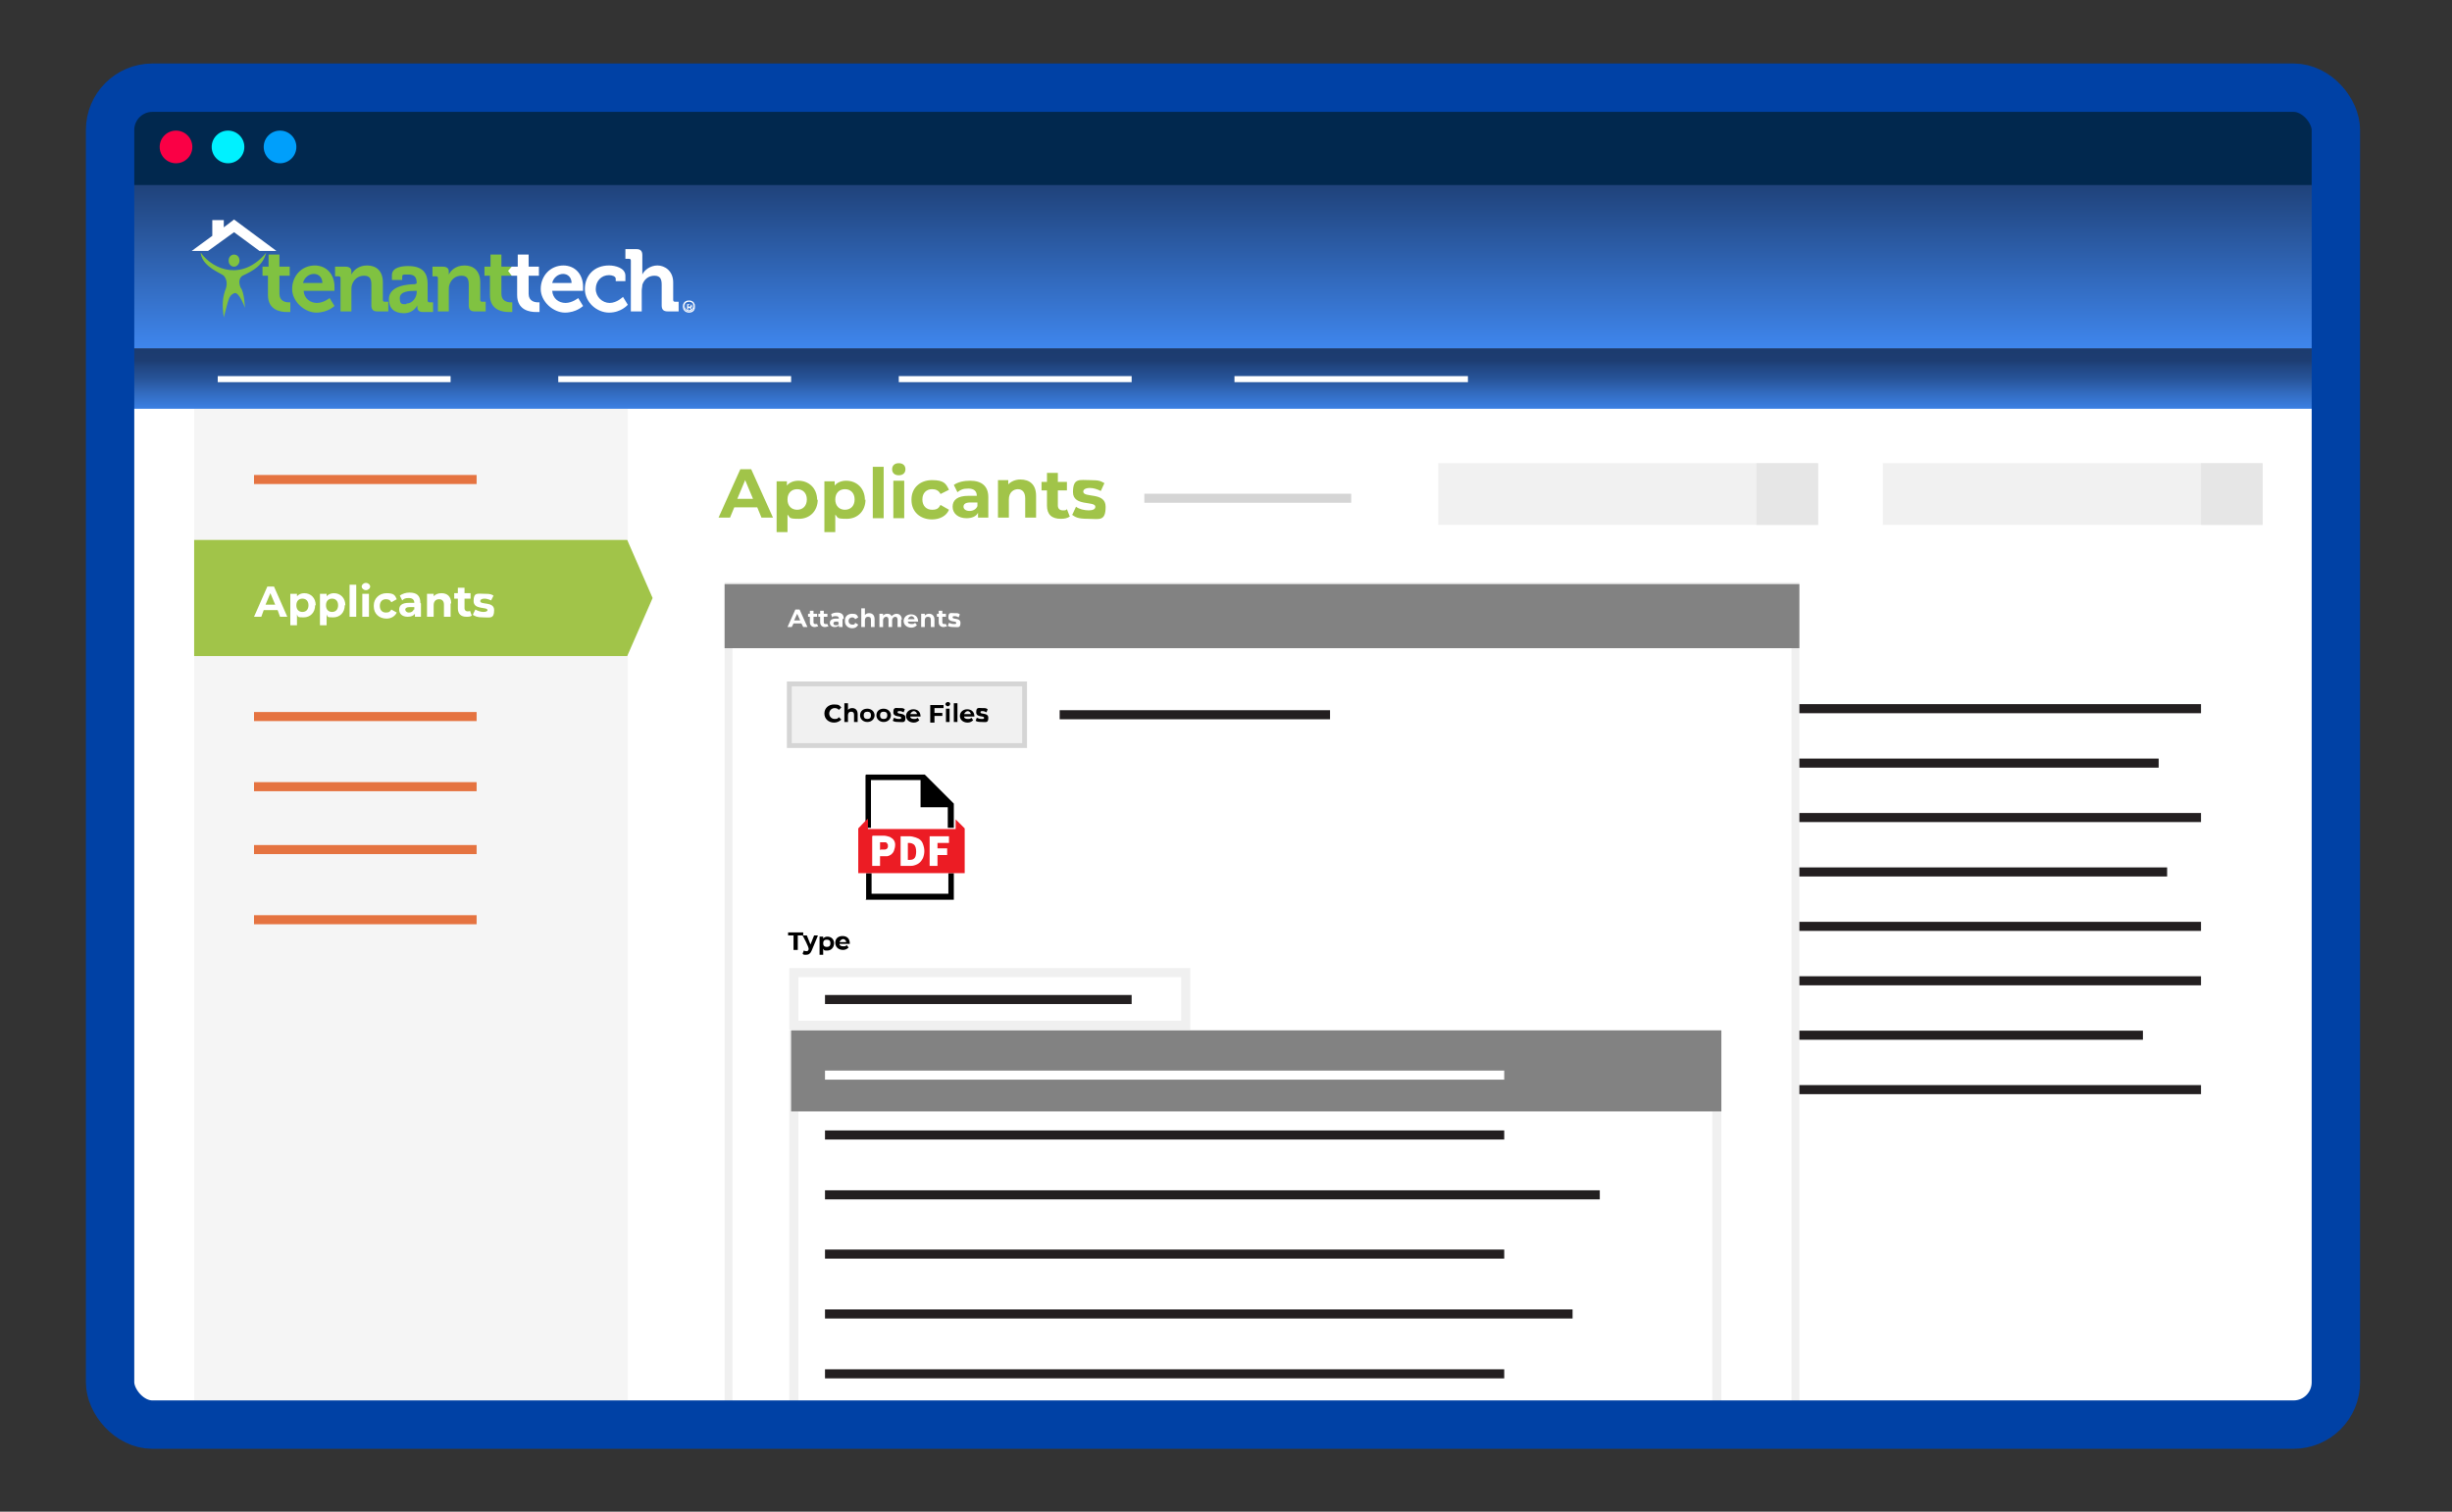 <svg viewBox="0 0 405.4 250" xmlns="http://www.w3.org/2000/svg" xmlns:xlink="http://www.w3.org/1999/xlink"><rect x="0" y="0" width="405.4" height="250" fill="#333333" stroke="none"/><linearGradient id="a" gradientUnits="userSpaceOnUse" x1="202.2" x2="202.2" y1="57.6" y2="27.7"><stop offset="0" stop-color="#3f86ed"/><stop offset="1" stop-color="#1c3b6e"/></linearGradient><linearGradient id="b" gradientUnits="userSpaceOnUse" x1="202.2" x2="202.2" y1="67.7" y2="57.6"><stop offset="0" stop-color="#3f86ed"/><stop offset="0" stop-color="#3c81e5"/><stop offset=".3" stop-color="#3168ba"/><stop offset=".5" stop-color="#275499"/><stop offset=".7" stop-color="#214681"/><stop offset=".8" stop-color="#1d3d72"/><stop offset="1" stop-color="#1c3b6e"/></linearGradient><rect fill="#fff" height="221.1" rx="7" width="368" x="18.2" y="14.5"/><path d="m384.7 16v218.1h-365v-218.1zm1.5-1.5h-368v221.1h368z" fill="#f0f0f0"/><path d="m251.6 117.2h112.3" fill="none" stroke="#231f20" stroke-miterlimit="10" stroke-width="1.5"/><path d="m251.6 126.2h105.3" fill="none" stroke="#231f20" stroke-miterlimit="10" stroke-width="1.5"/><path d="m251.6 135.2h112.3" fill="none" stroke="#231f20" stroke-miterlimit="10" stroke-width="1.5"/><path d="m251.6 144.2h106.7" fill="none" stroke="#231f20" stroke-miterlimit="10" stroke-width="1.5"/><path d="m251.6 153.2h112.3" fill="none" stroke="#231f20" stroke-miterlimit="10" stroke-width="1.5"/><path d="m251.6 162.2h112.3" fill="none" stroke="#231f20" stroke-miterlimit="10" stroke-width="1.5"/><path d="m251.6 171.2h102.7" fill="none" stroke="#231f20" stroke-miterlimit="10" stroke-width="1.5"/><path d="m251.6 180.2h112.3" fill="none" stroke="#231f20" stroke-miterlimit="10" stroke-width="1.5"/><path d="m32.1 67.6h71.7v164h-71.7z" fill="#f5f5f5"/><path d="m18.2 27.7h368v30h-368z" fill="url(#a)"/><path d="m18.2 57.6h368v10h-368z" fill="url(#b)"/><path d="m18.2 14.5h368v16.1h-368z" fill="#01284e"/><circle cx="29.1" cy="24.3" fill="#fa0045" r="2.7"/><circle cx="37.7" cy="24.3" fill="#00f1ff" r="2.7"/><circle cx="46.3" cy="24.3" fill="#009ffb" r="2.7"/><path d="m36 62.7h38.5" fill="none" stroke="#fff" stroke-miterlimit="10"/><path d="m92.3 62.7h38.5" fill="none" stroke="#fff" stroke-miterlimit="10"/><path d="m148.6 62.7h38.5" fill="none" stroke="#fff" stroke-miterlimit="10"/><path d="m204.1 62.7h38.6" fill="none" stroke="#fff" stroke-miterlimit="10"/><path d="m103.7 108.5h-71.6v-19.2h71.6l4.2 9.6z" fill="#a1c449"/><g fill="#fff"><path d="m45.9 100.9h-2.3l-.4 1.1h-1.2l2.2-5h1.1l2.2 5h-1.2zm-.4-.9-.8-1.9-.8 1.9z"/><path d="m52.1 100.1c0 1.2-.8 2-1.9 2s-.9-.1-1.1-.5v1.8h-1.1v-5.2h1.1v.4c.3-.3.7-.5 1.2-.5 1.1 0 1.9.8 1.9 2zm-1.1 0c0-.7-.4-1.1-1-1.1s-1 .4-1 1.1.4 1.1 1 1.1 1-.4 1-1.1z"/><path d="m57 100.1c0 1.2-.8 2-1.9 2s-.9-.1-1.1-.5v1.8h-1.1v-5.2h1.1v.4c.3-.3.7-.5 1.2-.5 1.1 0 1.9.8 1.9 2zm-1.1 0c0-.7-.4-1.1-1-1.1s-1 .4-1 1.1.4 1.1 1 1.1 1-.4 1-1.1z"/><path d="m57.8 96.7h1.1v5.3h-1.1z"/><path d="m59.8 97c0-.3.3-.6.7-.6s.7.3.7.6-.3.6-.7.6-.7-.3-.7-.6zm.1 1.2h1.1v3.8h-1.1z"/><path d="m61.8 100.1c0-1.1.9-2 2.1-2s1.4.3 1.7 1l-.9.5c-.2-.4-.5-.5-.9-.5-.6 0-1 .4-1 1.1s.4 1.1 1 1.1.7-.2.9-.5l.9.5c-.3.6-.9 1-1.7 1-1.2 0-2.1-.8-2.1-2z"/><path d="m69.6 99.8v2.2h-1v-.5c-.2.3-.6.5-1.2.5-.9 0-1.4-.5-1.4-1.2s.5-1.1 1.6-1.1h.9c0-.5-.3-.8-.9-.8s-.8.1-1.1.4l-.4-.8c.4-.3 1-.5 1.6-.5 1.2 0 1.8.5 1.8 1.7zm-1.1 1v-.4h-.8c-.5 0-.7.2-.7.4s.2.5.6.5.7-.2.8-.5z"/><path d="m74.5 99.8v2.2h-1.1v-2c0-.6-.3-.9-.8-.9s-.9.3-.9 1v1.9h-1.1v-3.8h1.1v.4c.3-.3.7-.5 1.3-.5.9 0 1.6.5 1.6 1.7z"/><path d="m78 101.8c-.2.2-.6.2-.9.2-.9 0-1.4-.5-1.4-1.4v-1.6h-.6v-.9h.6v-.9h1.1v.9h1v.9h-1v1.6c0 .3.2.5.5.5s.3 0 .4-.1z"/><path d="m78.2 101.6.4-.8c.3.2.9.4 1.3.4s.7-.1.7-.3c0-.6-2.3 0-2.3-1.5s.7-1.2 1.8-1.2 1.1.1 1.5.3l-.4.8c-.4-.2-.8-.3-1.1-.3-.5 0-.7.2-.7.4 0 .7 2.3 0 2.3 1.5s-.7 1.2-1.8 1.2-1.3-.2-1.7-.4z"/></g><path d="m125.1 83.9h-3.7l-.7 1.7h-1.9l3.6-8h1.8l3.6 8h-1.9l-.7-1.7zm-.6-1.4-1.3-3.1-1.3 3.1h2.5z" fill="#a1c449"/><path d="m135.2 82.6c0 1.9-1.3 3.2-3.1 3.2s-1.4-.2-1.9-.7v2.9h-1.8v-8.4h1.7v.7c.4-.5 1.1-.8 1.9-.8 1.7 0 3.1 1.2 3.1 3.2zm-1.8 0c0-1.1-.7-1.7-1.6-1.7s-1.6.6-1.6 1.7.7 1.7 1.6 1.7 1.6-.6 1.6-1.7z" fill="#a1c449"/><path d="m143.1 82.6c0 1.9-1.3 3.2-3.1 3.2s-1.4-.2-1.9-.7v2.9h-1.8v-8.4h1.7v.7c.4-.5 1.1-.8 1.9-.8 1.7 0 3.1 1.2 3.1 3.2zm-1.8 0c0-1.1-.7-1.7-1.6-1.7s-1.6.6-1.6 1.7.7 1.7 1.6 1.7 1.6-.6 1.6-1.7z" fill="#a1c449"/><path d="m144.3 77.2h1.8v8.5h-1.8z" fill="#a1c449"/><path d="m147.5 77.6c0-.6.4-1 1.1-1s1.1.4 1.1 1-.4 1-1.1 1-1.1-.4-1.1-1zm.2 1.9h1.8v6.2h-1.8z" fill="#a1c449"/><path d="m150.7 82.6c0-1.9 1.4-3.2 3.4-3.2s2.3.6 2.8 1.6l-1.4.7c-.3-.6-.8-.8-1.4-.8-.9 0-1.6.6-1.6 1.7s.7 1.7 1.6 1.7 1.1-.3 1.4-.8l1.4.8c-.4 1-1.5 1.6-2.8 1.6-2 0-3.4-1.3-3.4-3.2z" fill="#a1c449"/><path d="m163.4 82.1v3.5h-1.7v-.8c-.3.6-1 .9-1.9.9-1.4 0-2.3-.8-2.3-1.9s.8-1.8 2.6-1.8h1.4c0-.8-.5-1.2-1.4-1.2s-1.3.2-1.8.6l-.6-1.2c.7-.5 1.7-.7 2.7-.7 1.9 0 3 .9 3 2.7zm-1.8 1.6v-.6h-1.2c-.8 0-1.1.3-1.1.7s.4.7 1 .7 1.1-.3 1.3-.8z" fill="#a1c449"/><path d="m171.3 82.1v3.5h-1.8v-3.2c0-1-.5-1.5-1.2-1.5s-1.5.5-1.5 1.7v3h-1.8v-6.2h1.7v.7c.5-.5 1.2-.8 2-.8 1.5 0 2.6.8 2.6 2.7z" fill="#a1c449"/><path d="m176.9 85.4c-.4.3-.9.4-1.5.4-1.5 0-2.3-.7-2.3-2.2v-2.5h-.9v-1.4h.9v-1.5h1.8v1.5h1.5v1.4h-1.5v2.5c0 .5.3.8.8.8s.5 0 .7-.2l.5 1.3z" fill="#a1c449"/><path d="m177.3 85.1.6-1.3c.5.4 1.4.6 2.1.6s1.1-.2 1.1-.6c0-1-3.7 0-3.7-2.4s1.1-2 2.8-2 1.8.2 2.4.5l-.6 1.3c-.6-.3-1.2-.5-1.8-.5-.8 0-1.1.3-1.1.6 0 1.1 3.7 0 3.7 2.5s-1.1 2-2.9 2-2.1-.3-2.7-.7z" fill="#a1c449"/><path d="m42 79.3h36.8" fill="none" stroke="#e57340" stroke-miterlimit="10" stroke-width="1.5"/><path d="m42 118.5h36.8" fill="none" stroke="#e57340" stroke-miterlimit="10" stroke-width="1.5"/><path d="m42 130.1h36.8" fill="none" stroke="#e57340" stroke-miterlimit="10" stroke-width="1.5"/><path d="m42 140.5h36.8" fill="none" stroke="#e57340" stroke-miterlimit="10" stroke-width="1.5"/><path d="m42 152.1h36.8" fill="none" stroke="#e57340" stroke-miterlimit="10" stroke-width="1.5"/><path d="m120.5 97h176.4v139.4h-176.4z" fill="#fff"/><path d="m296.2 97.6v138.1h-175.1v-138.1zm1.3-1.3h-177.7v140.6h177.7z" fill="#f0f0f0"/><path d="m237.8 76.6h62.8v10.2h-62.8z" fill="#f1f1f1"/><path d="m290.4 76.6h10.2v10.2h-10.2z" fill="#e6e6e6"/><path d="m130.5 113.1h38.9v10.2h-38.9z" fill="#f1f1f1" stroke="#d5d5d5" stroke-miterlimit="10" stroke-width=".8"/><path d="m195.3 161.6v7.2h-63.3v-7.2zm1.5-1.5h-66.3v10.2h66.3z" fill="#f0f0f0"/><path d="m311.3 76.6h62.8v10.2h-62.8z" fill="#f1f1f1"/><path d="m363.9 76.6h10.2v10.2h-10.2z" fill="#e6e6e6"/><path d="m189.2 82.4h34.2" fill="none" stroke="#d5d5d5" stroke-miterlimit="10" stroke-width="1.5"/><path d="m136.3 118c0-.9.7-1.5 1.6-1.5s.9.2 1.2.5l-.4.4c-.2-.2-.4-.3-.7-.3-.5 0-.9.4-.9.9s.4.9.9.9.5-.1.7-.3l.4.4c-.3.3-.7.5-1.2.5-.9 0-1.6-.6-1.6-1.5z"/><path d="m141.8 118.1v1.3h-.6v-1.2c0-.4-.2-.5-.5-.5s-.5.2-.5.6v1.1h-.6v-3.1h.6v1.1c.2-.2.4-.3.7-.3.5 0 .9.3.9 1z"/><path d="m142.2 118.3c0-.7.5-1.1 1.2-1.1s1.2.5 1.2 1.1-.5 1.1-1.2 1.1-1.2-.5-1.2-1.1zm1.8 0c0-.4-.2-.6-.6-.6s-.6.2-.6.6.2.6.6.6.6-.2.6-.6z"/><path d="m144.9 118.3c0-.7.5-1.1 1.2-1.1s1.2.5 1.2 1.1-.5 1.1-1.2 1.1-1.2-.5-1.2-1.1zm1.8 0c0-.4-.2-.6-.6-.6s-.6.2-.6.6.2.6.6.6.6-.2.6-.6z"/><path d="m147.6 119.2.2-.5c.2.1.5.2.8.2s.4 0 .4-.2c0-.4-1.3 0-1.3-.9s.4-.7 1-.7.6 0 .9.2l-.2.5c-.2-.1-.4-.2-.6-.2-.3 0-.4 0-.4.2 0 .4 1.3 0 1.3.9s-.4.7-1.1.7-.8-.1-1-.2z"/><path d="m152.2 118.5h-1.7c0 .3.3.4.6.4s.4 0 .6-.2l.3.4c-.2.2-.5.4-.9.4-.8 0-1.3-.5-1.3-1.1s.5-1.1 1.2-1.1 1.2.4 1.2 1.2 0 .1 0 .2zm-1.7-.4h1.1c0-.3-.3-.5-.5-.5s-.5.2-.6.5z"/><path d="m154.5 117.1v.8h1.3v.5h-1.3v1.1h-.7v-2.9h2.2v.5z"/><path d="m156.3 116.5c0-.2.2-.4.4-.4s.4.1.4.3-.2.4-.4.4-.4-.2-.4-.4zm.1.7h.6v2.2h-.6z"/><path d="m157.7 116.3h.6v3.1h-.6z"/><path d="m161.1 118.5h-1.7c0 .3.3.4.6.4s.4 0 .6-.2l.3.4c-.2.2-.5.4-.9.4-.8 0-1.3-.5-1.3-1.1s.5-1.1 1.2-1.1 1.2.4 1.2 1.2 0 .1 0 .2zm-1.7-.4h1.1c0-.3-.3-.5-.5-.5s-.5.2-.6.5z"/><path d="m161.3 119.2.2-.5c.2.1.5.2.8.2s.4 0 .4-.2c0-.4-1.3 0-1.3-.9s.4-.7 1-.7.6 0 .9.2l-.2.5c-.2-.1-.4-.2-.6-.2-.3 0-.4 0-.4.2 0 .4 1.3 0 1.3.9s-.4.7-1.1.7-.8-.1-1-.2z"/><path d="m131.2 154.7h-.9v-.5h2.5v.5h-.9v2.4h-.7z"/><path d="m135.2 154.8-1 2.4c-.2.5-.5.7-.9.7s-.5 0-.6-.2l.2-.5s.2.1.4.1.3 0 .4-.3-1-2.3-1-2.3h.7l.6 1.5.6-1.5h.6z"/><path d="m137.9 156c0 .7-.5 1.2-1.1 1.2s-.5 0-.7-.3v1h-.6v-3h.6v.3c.2-.2.4-.3.7-.3.6 0 1.1.4 1.1 1.1zm-.6 0c0-.4-.2-.6-.6-.6s-.6.2-.6.6.2.6.6.6.6-.2.6-.6z"/><path d="m140.5 156.1h-1.7c0 .3.3.4.6.4s.4 0 .6-.2l.3.4c-.2.2-.5.4-.9.4-.8 0-1.3-.5-1.3-1.2s.5-1.1 1.2-1.1 1.2.4 1.2 1.2 0 .1 0 .2zm-1.7-.3h1.1c0-.3-.3-.5-.5-.5s-.5.2-.6.5z"/><path d="m136.4 165.3h50.7" fill="none" stroke="#231f20" stroke-miterlimit="10" stroke-width="1.5"/><path d="m175.2 118.2h44.7" fill="none" stroke="#231f20" stroke-miterlimit="10" stroke-width="1.5"/><path d="m119.8 96.6h177.7v10.6h-177.7z" fill="#828282"/><path d="m283.1 171.9v61.1h-151.1v-61.1zm1.5-1.5h-154.1v64.1h154.1z" fill="#f0f0f0"/><path d="m136.4 187.7h112.3" fill="none" stroke="#231f20" stroke-miterlimit="10" stroke-width="1.5"/><path d="m136.4 197.6h128.1" fill="none" stroke="#231f20" stroke-miterlimit="10" stroke-width="1.5"/><path d="m136.4 207.4h112.3" fill="none" stroke="#231f20" stroke-miterlimit="10" stroke-width="1.5"/><path d="m136.4 217.3h123.6" fill="none" stroke="#231f20" stroke-miterlimit="10" stroke-width="1.5"/><path d="m136.4 227.2h112.3" fill="none" stroke="#231f20" stroke-miterlimit="10" stroke-width="1.5"/><path d="m130.8 170.4h153.8v13.4h-153.8z" fill="#828282"/><path d="m136.4 177.8h112.3" fill="none" stroke="#fff" stroke-miterlimit="10" stroke-width="1.5"/><rect fill="none" height="221.1" rx="7" stroke="#0041a5" stroke-miterlimit="10" stroke-width="8" width="368" x="18.2" y="14.5"/><g fill="#fff"><path d="m132.5 103.1h-1.3l-.3.6h-.7l1.3-2.9h.7l1.3 2.9h-.7zm-.2-.5-.5-1.1-.5 1.1h.9z"/><path d="m135.2 103.6c-.1 0-.3.1-.5.1-.5 0-.8-.3-.8-.8v-.9h-.3v-.5h.3v-.5h.6v.5h.6v.5h-.6v.9c0 .2.1.3.3.3s.2 0 .3 0l.2.5z"/><path d="m136.9 103.6c-.1 0-.3.1-.5.1-.5 0-.8-.3-.8-.8v-.9h-.3v-.5h.3v-.5h.6v.5h.6v.5h-.6v.9c0 .2.1.3.3.3s.2 0 .3 0l.2.5z"/><path d="m139.3 102.4v1.3h-.6v-.3c-.1.2-.4.3-.7.3-.5 0-.8-.3-.8-.7s.3-.7 1-.7h.5c0-.3-.2-.4-.5-.4s-.5 0-.6.2l-.2-.5c.2-.2.6-.3 1-.3.7 0 1.1.3 1.1 1zm-.7.6v-.2h-.4c-.3 0-.4.1-.4.3s.1.3.4.3.4 0 .5-.3z"/><path d="m139.7 102.6c0-.7.5-1.1 1.2-1.1s.8.2 1 .6l-.5.3c-.1-.2-.3-.3-.5-.3-.3 0-.6.2-.6.6s.3.6.6.6.4 0 .5-.3l.5.3c-.2.4-.5.6-1 .6-.7 0-1.2-.5-1.2-1.1z"/><path d="m144.6 102.4v1.3h-.6v-1.2c0-.4-.2-.5-.5-.5s-.5.2-.5.6v1.1h-.6v-3.1h.6v1.1c.2-.2.4-.3.7-.3.5 0 .9.3.9 1z"/><path d="m149 102.4v1.3h-.6v-1.2c0-.4-.2-.5-.4-.5s-.5.2-.5.6v1.1h-.6v-1.2c0-.4-.2-.5-.4-.5s-.5.2-.5.6v1.1h-.6v-2.2h.6v.3c.2-.2.4-.3.7-.3s.6.1.7.4c.2-.2.5-.4.8-.4.5 0 .9.3.9 1z"/><path d="m151.8 102.8h-1.7c0 .3.3.4.6.4s.4 0 .6-.2l.3.4c-.2.2-.5.4-.9.4-.8 0-1.3-.5-1.3-1.1s.5-1.1 1.2-1.1 1.2.4 1.2 1.2 0 .1 0 .2zm-1.7-.4h1.1c0-.3-.3-.5-.5-.5s-.5.2-.6.5z"/><path d="m154.5 102.4v1.3h-.6v-1.2c0-.4-.2-.5-.5-.5s-.5.2-.5.6v1.1h-.6v-2.2h.6v.3c.2-.2.4-.3.7-.3.5 0 .9.3.9 1z"/><path d="m156.5 103.6c-.1 0-.3.1-.5.1-.5 0-.8-.3-.8-.8v-.9h-.3v-.5h.3v-.5h.6v.5h.6v.5h-.6v.9c0 .2.1.3.3.3s.2 0 .3 0l.2.5z"/><path d="m156.7 103.5.2-.5c.2.1.5.2.8.2s.4 0 .4-.2c0-.4-1.3 0-1.3-.9s.4-.7 1-.7.6 0 .9.2l-.2.5c-.2-.1-.4-.2-.6-.2-.3 0-.4 0-.4.2 0 .4 1.3 0 1.3.9s-.4.7-1.1.7-.8-.1-1-.2z"/></g><path d="m44.4 45.6h-1v-1.5h1v-2h1.8v2h1.7v1.5h-1.7v3c0 1.2 1 1.4 1.5 1.4s.3 0 .3 0v1.6s-.2 0-.6 0c-1 0-3.1-.3-3.1-2.8v-3.2z" fill="#80c241"/><path d="m52 43.9c2.1 0 3.3 1.6 3.3 3.5s0 .7 0 .7h-5.1c.1 1.3 1.1 2 2.2 2s2.1-.8 2.1-.8l.8 1.3s-1.1 1.1-3 1.1-4-1.8-4-3.9 1.5-3.9 3.8-3.9zm1.3 2.9c0-.9-.6-1.5-1.4-1.5s-1.6.6-1.8 1.5z" fill="#80c241"/><path d="m56.3 46c0-.2-.1-.3-.3-.3h-.6v-1.6h1.7c.7 0 1 .3 1 .8v.2.3c.3-.6 1.1-1.5 2.6-1.5s2.6.9 2.6 2.8v2.9c0 .2.1.3.3.3h.6v1.6h-1.8c-.7 0-1-.3-1-1v-3.4c0-.9-.2-1.5-1.2-1.5s-1.7.6-2 1.5c-.1.3-.1.6-.1 1v3.4h-1.8z" fill="#80c241"/><path d="m68.7 46.9h.2c0-1.1-.4-1.5-1.4-1.5s-1 0-1 .5v.4h-1.7v-.8c0-1.4 1.9-1.5 2.7-1.5 2.5 0 3.2 1.3 3.2 2.9v2.8c0 .2.1.3.3.3h.6v1.6h-1.7c-.7 0-.9-.4-.9-.8s0-.3 0-.3-.6 1.3-2.2 1.3-2.5-.8-2.5-2.3c0-2.3 3.2-2.5 4.4-2.5zm-1.5 3.3c1 0 1.7-1 1.7-1.9v-.2h-.3c-1 0-2.5.1-2.5 1.2s.4 1 1.1 1z" fill="#80c241"/><path d="m72.4 46c0-.2-.1-.3-.3-.3h-.6v-1.6h1.7c.7 0 1 .3 1 .8v.2.3c.3-.6 1.1-1.5 2.6-1.5s2.6.9 2.6 2.8v2.9c0 .2.1.3.3.3h.6v1.6h-1.8c-.7 0-1-.3-1-1v-3.4c0-.9-.2-1.5-1.2-1.5s-1.7.6-2 1.5c-.1.3-.1.6-.1 1v3.4h-1.8z" fill="#80c241"/><path d="m81.1 45.6h-1v-1.5h1v-2h1.8v2h1.7v1.5h-1.7v3c0 1.2 1 1.4 1.5 1.4s.3 0 .3 0v1.6s-.2 0-.6 0c-1 0-3.1-.3-3.1-2.8v-3.2z" fill="#80c241"/><path d="m33.2 41.8c2.1 2.9 6.9 4.7 10.8 0-.5 2.1-2.2 3-3.9 3.8-.9.6-.4 1.8-.3 2 .6.7.7 3.3.7 3.3s-1-2.8-1.8-2.4c-.9.4-.9 1-1.7 4-.3-2.1-.2-3.1.2-4.4.4-.9.4-1.8-.2-2.5-.4-.4-3.4-1.4-3.8-3.6z" fill="#80c241"/><path d="m39.6 43.1c0 .5-.4 1-.9 1s-.9-.4-.9-1 .4-1 .9-1 .9.4.9 1z" fill="#80c241"/><path d="m113.9 49.9c-.4 0-.8.3-.8.8s.3.8.8.8.8-.3.8-.8-.3-.8-.8-.8m0 1.8c-.5 0-1-.4-1-1s.4-1 1-1 1 .4 1 1-.4 1-1 1" fill="#fff"/><path d="m113.9 51.7c-.6 0-1-.5-1-1s.5-1 1-1 1 .5 1 1-.5 1-1 1zm0-2c-.5 0-1 .4-1 1s.4 1 1 1 1-.4 1-1-.4-1-1-1zm0 1.8c-.4 0-.8-.4-.8-.8s.4-.8.8-.8.8.4.8.8-.4.8-.8.8zm0-1.6c-.4 0-.7.3-.7.7s.3.7.7.7.7-.3.7-.7-.3-.7-.7-.7z" fill="#fff"/><path d="m114 50.4h-.2v.3h.2c.1 0 .2 0 .2-.2s0-.2-.2-.2m.2.9-.2-.3h-.2v.3h-.2v-.9h.4c.2 0 .4.1.4.3s0 .2-.2.3l.2.3z" fill="#fff"/><path d="m85.6 45.6h-1l-.6-.8.6-.7h1v-2h1.8v2h1.7v1.5h-1.7v3c0 1.2 1 1.4 1.5 1.4s.3 0 .3 0v1.6s-.2 0-.6 0c-1 0-3.1-.3-3.1-2.8v-3.2z" fill="#fff"/><path d="m93.1 43.9c2.1 0 3.3 1.6 3.3 3.5s0 .7 0 .7h-5.1c.1 1.3 1.1 2 2.2 2s2.1-.8 2.1-.8l.8 1.3s-1.1 1.1-3 1.1-4-1.8-4-3.9 1.5-3.9 3.8-3.9zm1.4 2.9c0-.9-.6-1.5-1.4-1.5s-1.6.6-1.8 1.5z" fill="#fff"/><path d="m100.7 43.9c1 0 2.7.4 2.7 1.7v.9h-1.6v-.4c0-.4-.6-.6-1.1-.6-1.3 0-2.2 1-2.2 2.3s1.1 2.3 2.3 2.3 2.2-1 2.2-1l.8 1.3s-1.1 1.3-3.1 1.3-4-1.7-4-3.9 1.5-3.9 4-3.9z" fill="#fff"/><path d="m104.3 43.1c0-.2-.1-.3-.3-.3h-.6v-1.6h1.8c.7 0 1 .3 1 1v2.6.6c.3-.7 1.3-1.5 2.5-1.5s2.6.9 2.6 2.8v2.9c0 .2.1.3.3.3h.6v1.6h-1.8c-.7 0-1-.3-1-1v-3.4c0-.9-.2-1.5-1.2-1.5s-1.7.6-2 1.5c0 .3-.1.6-.1 1v3.4h-1.8z" fill="#fff"/><path d="m38.7 36.3-1.7 1.3v-1.2h-1.9v2.6l-3.4 2.5h2.7l4.3-3.1 4.2 3.1h2.8z" fill="#fff"/><path d="m143.2 128.1h9.7l.4.4 4.4 4.4v.2 2.2 1.6h-1v-3.4h-4.5v-4.5h-8.2v7.9h-.9c0-.2 0-.3 0-.5 0-.4 0-.8 0-1.2 0-2.3 0-4.7 0-7z"/><path d="m143.2 148.7c0-.6 0-1.2 0-1.8 0-.8 0-1.7 0-2.5h.9v3.4h12.7v-3.4h.9v4.4h-14.6z"/><path d="m157.8 144.4c-.3 0-.6 0-.9 0-4.2 0-8.4 0-12.5 0-.3 0-.6 0-.9 0-.5 0-1 0-1.5 0 0 0 0 0-.1 0 0-2.4 0-4.9 0-7.3 0 0 0 0 0-.1.5-.5 1-1.1 1.6-1.6v1.2.5h.9 12.6 1c0-.5 0-1.1 0-1.6l1.5 1.5v.1 7.3c-.5 0-1 0-1.5 0zm-9-1.2h1.6c.3 0 .5 0 .8-.1.7-.2 1.1-.6 1.4-1.2.3-.8.3-1.5 0-2.3-.2-.6-.6-.9-1.2-1.1-.3-.1-.7-.2-1-.2-.5 0-1 0-1.5 0v4.9zm-4.6-4.9v4.9h1.3v-1.6h.5.7c.5-.1.9-.4 1.1-.9.1-.3.2-.6.2-1 0-.6-.3-1-.9-1.3-.3-.1-.7-.2-1-.2-.6 0-1.2 0-1.8 0zm9.5 0v4.9h1.3v-1.8h1.6v-1.1h-1.6v-.9h1.9v-1.1z" fill="#ec1c24"/><path d="m150.1 142.2v-2.8c.3 0 .6 0 .9.2.2.1.3.3.4.6.1.4.1.9 0 1.3-.1.5-.5.7-.9.7 0 0-.2 0-.3 0z" fill="#ec1c24"/><path d="m145.5 140.6v-1.3h.9c.2 0 .3.2.4.4v.4c-.1.3-.3.4-.6.4-.2 0-.4 0-.6 0z" fill="#ec1c24"/></svg>